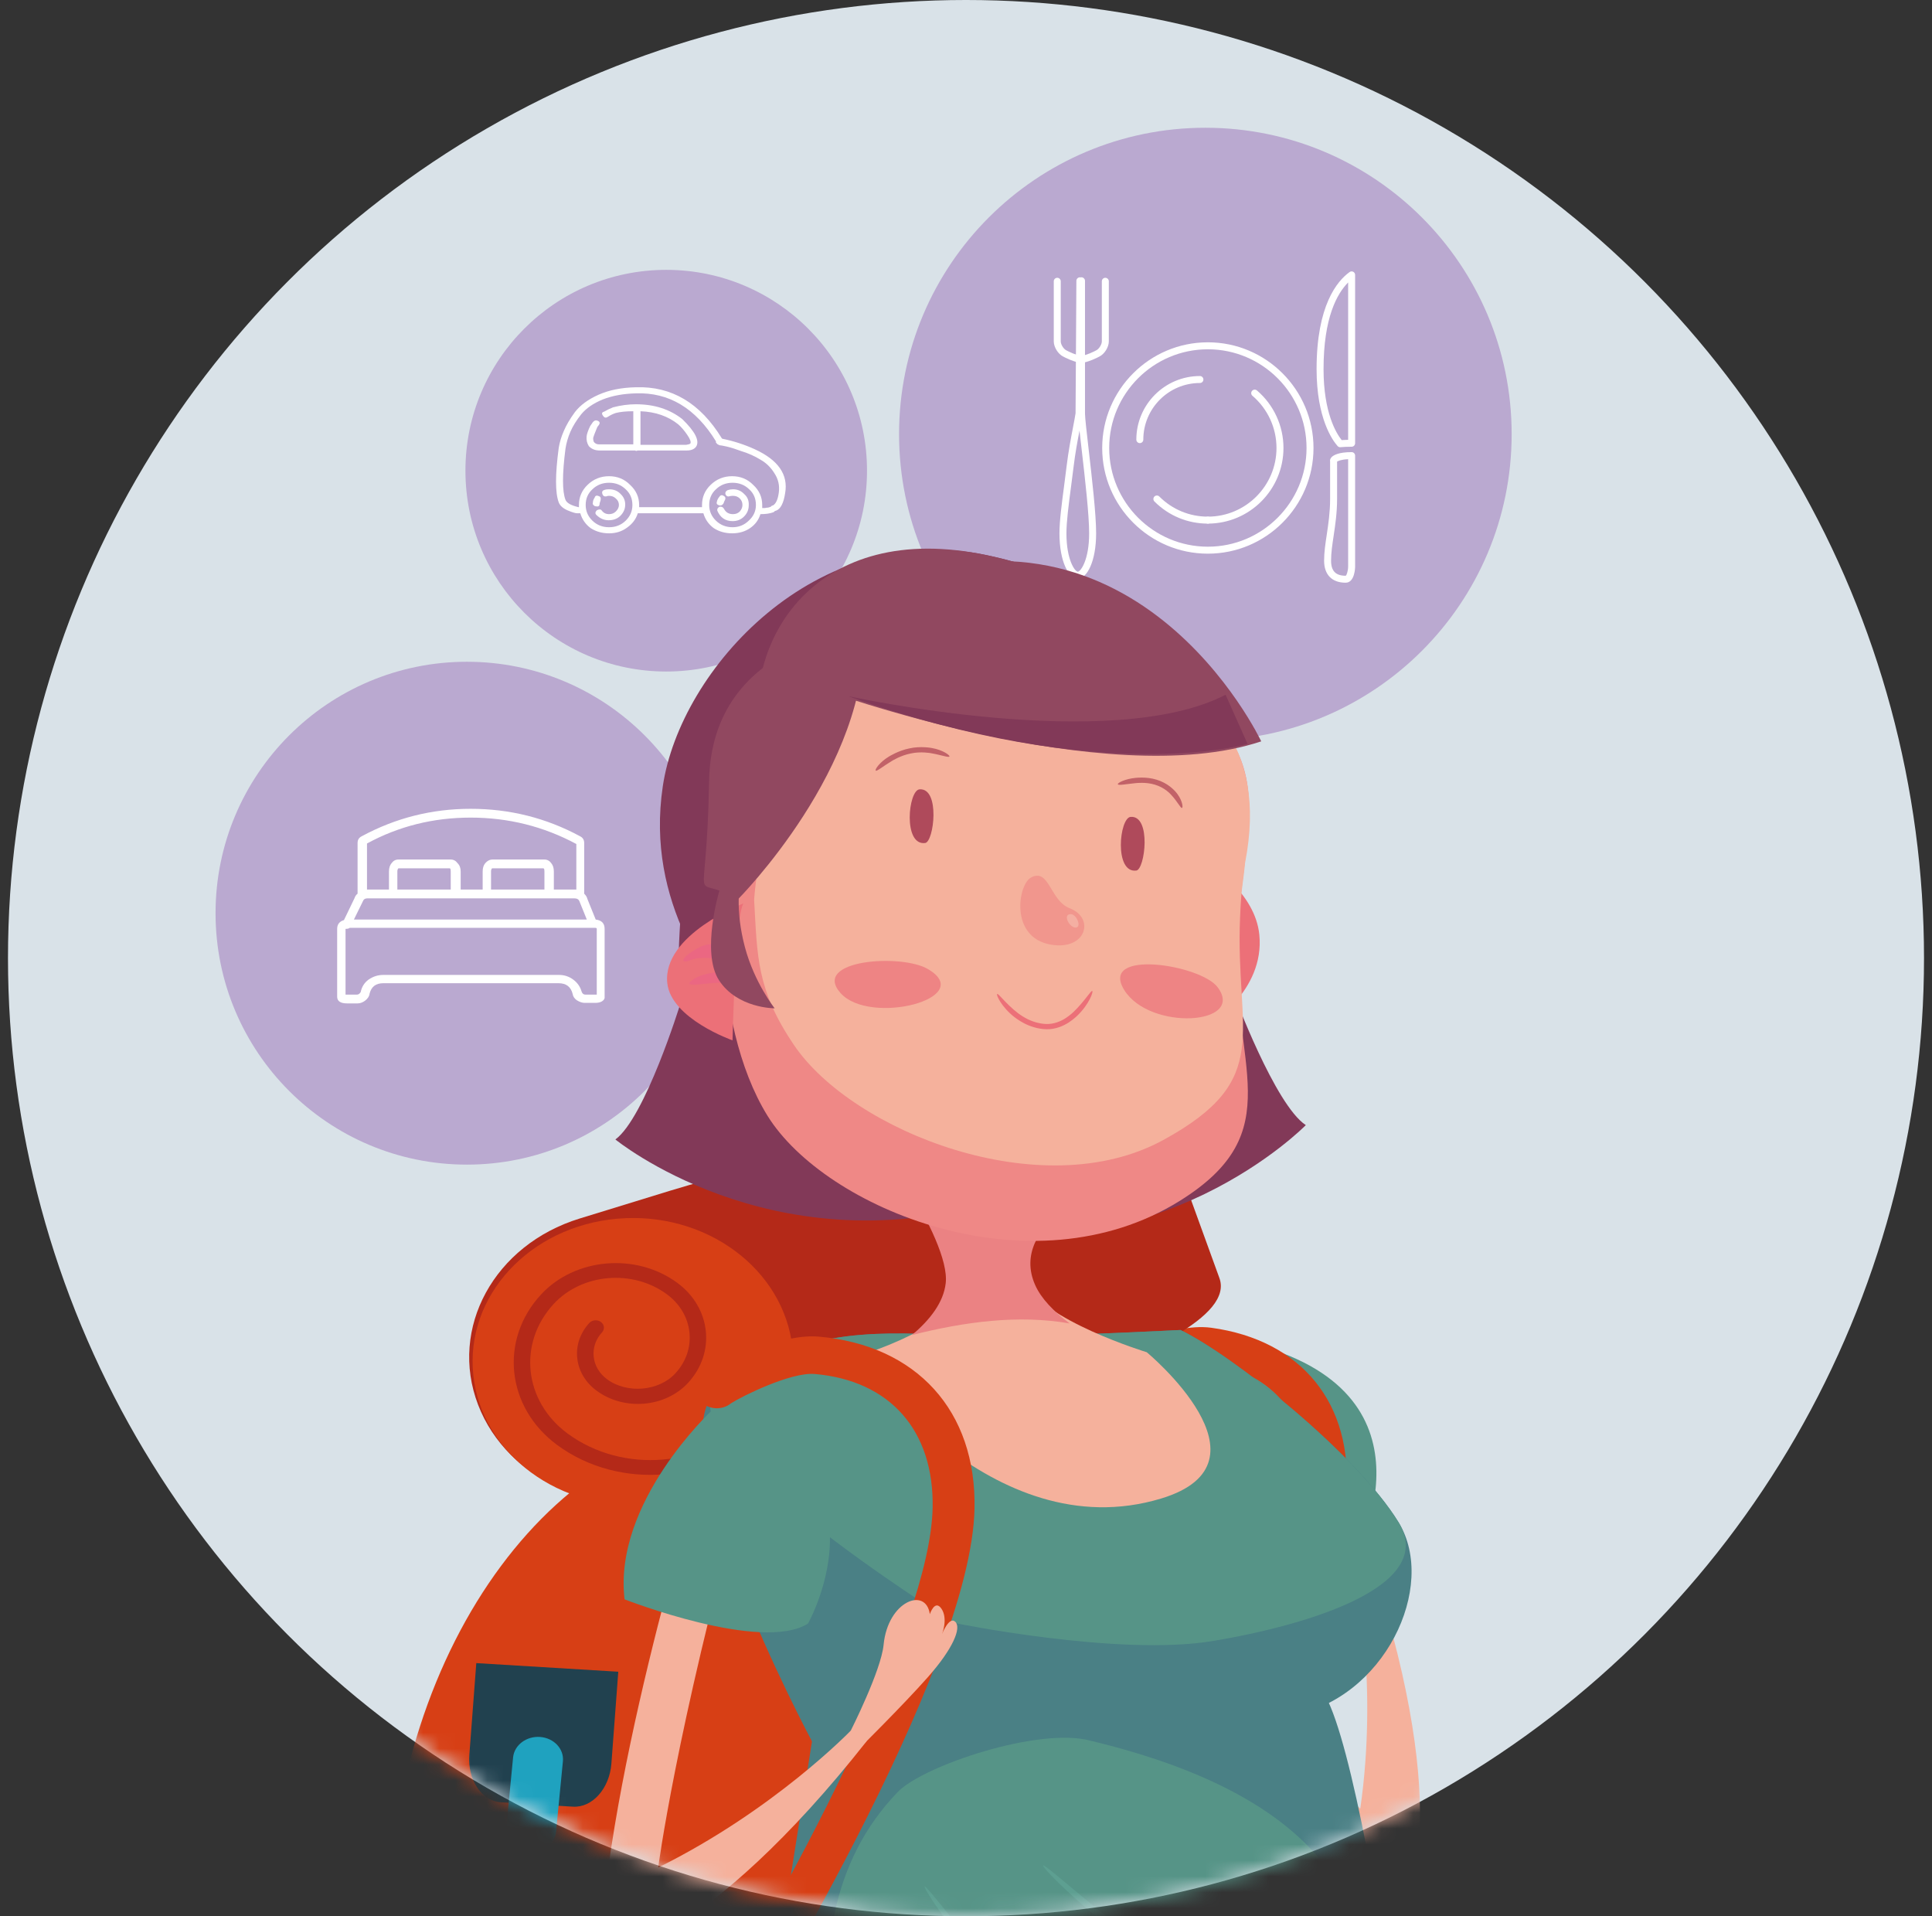 <svg width="121" height="120" viewBox="0 0 121 120" fill="none" xmlns="http://www.w3.org/2000/svg">
<rect x="0" y="0" width="121" height="120" fill="#333333" stroke="none"/>
<circle cx="60.5" cy="60" r="60" fill="#D9E2E8"/>
<mask id="mask0_2154_26072" style="mask-type:alpha" maskUnits="userSpaceOnUse" x="0" y="0" width="121" height="120">
<circle cx="60.5" cy="60" r="60" fill="#F6F7F8"/>
</mask>
<g mask="url(#mask0_2154_26072)">
<path fill-rule="evenodd" clip-rule="evenodd" d="M44.986 57.186C44.986 65.882 37.938 72.931 29.243 72.931C20.548 72.931 13.5 65.881 13.5 57.185C13.5 48.49 20.548 41.44 29.243 41.441C37.938 41.441 44.986 48.49 44.986 57.186Z" fill="#BAA9D0"/>
<path fill-rule="evenodd" clip-rule="evenodd" d="M94.674 27.187C94.674 37.783 86.086 46.373 75.491 46.372C64.896 46.372 56.308 37.782 56.308 27.186C56.308 16.59 64.896 8 75.491 8C86.086 8.001 94.674 16.59 94.674 27.187Z" fill="#BAA9D0"/>
<path fill-rule="evenodd" clip-rule="evenodd" d="M54.3 29.475C54.3 36.421 48.67 42.052 41.725 42.052C34.781 42.052 29.15 36.422 29.15 29.476C29.15 22.53 34.781 16.899 41.725 16.899C48.67 16.898 54.3 22.529 54.3 29.475Z" fill="#BAA9D0"/>
<path fill-rule="evenodd" clip-rule="evenodd" d="M75.648 21.873C72.24 21.873 69.468 24.646 69.468 28.053C69.468 31.462 72.24 34.235 75.648 34.235C79.055 34.235 81.828 31.462 81.828 28.053C81.828 24.646 79.055 21.873 75.648 21.873ZM75.648 34.672C71.999 34.672 69.03 31.703 69.03 28.054C69.03 24.404 71.999 21.436 75.648 21.436C79.296 21.436 82.264 24.404 82.264 28.054C82.264 31.703 79.296 34.672 75.648 34.672Z" fill="white"/>
<path fill-rule="evenodd" clip-rule="evenodd" d="M75.648 32.789C75.528 32.789 75.43 32.691 75.43 32.571C75.43 32.451 75.528 32.353 75.648 32.353C78.018 32.353 79.946 30.424 79.946 28.053C79.946 26.795 79.397 25.603 78.439 24.784C78.347 24.706 78.337 24.568 78.416 24.477C78.493 24.384 78.633 24.375 78.723 24.452C79.778 25.355 80.383 26.668 80.383 28.053C80.383 30.665 78.259 32.789 75.648 32.789Z" fill="white"/>
<path fill-rule="evenodd" clip-rule="evenodd" d="M75.648 32.79C74.383 32.79 73.193 32.298 72.3 31.402C72.215 31.317 72.215 31.179 72.3 31.094C72.386 31.007 72.525 31.009 72.609 31.094C73.42 31.906 74.499 32.353 75.648 32.353C75.768 32.353 75.866 32.451 75.866 32.571C75.866 32.692 75.768 32.79 75.648 32.79Z" fill="white"/>
<path fill-rule="evenodd" clip-rule="evenodd" d="M71.386 27.749C71.266 27.749 71.168 27.651 71.168 27.53C71.168 25.334 72.954 23.548 75.15 23.548C75.271 23.548 75.368 23.646 75.368 23.766C75.368 23.886 75.271 23.984 75.15 23.984C73.195 23.984 71.605 25.575 71.605 27.53C71.605 27.651 71.507 27.749 71.386 27.749Z" fill="white"/>
<path fill-rule="evenodd" clip-rule="evenodd" d="M67.721 22.727C67.54 22.727 67.082 22.577 66.742 22.407L66.582 22.326C66.266 22.169 65.997 21.735 65.997 21.378V17.615C65.997 17.495 66.095 17.396 66.216 17.396C66.336 17.396 66.434 17.495 66.434 17.615V21.378C66.434 21.57 66.607 21.851 66.778 21.936L66.937 22.017C67.282 22.188 67.649 22.287 67.722 22.29C67.794 22.287 68.16 22.188 68.505 22.016L68.661 21.937C68.834 21.851 69.007 21.57 69.007 21.378V17.615C69.007 17.495 69.105 17.396 69.226 17.396C69.346 17.396 69.445 17.495 69.445 17.615V21.378C69.445 21.735 69.176 22.169 68.857 22.326L68.701 22.405C68.358 22.577 67.901 22.727 67.721 22.727Z" fill="white"/>
<path fill-rule="evenodd" clip-rule="evenodd" d="M67.609 26.963C67.485 27.61 67.338 28.393 67.24 29.215C67.19 29.631 67.134 30.051 67.08 30.463C66.931 31.594 66.79 32.662 66.79 33.4C66.79 35.079 67.331 35.801 67.502 35.801C67.674 35.801 68.213 35.079 68.213 33.4C68.213 32.225 67.955 29.982 67.747 28.18C67.696 27.749 67.648 27.327 67.609 26.963ZM67.502 36.238H67.501C66.937 36.237 66.353 35.176 66.353 33.4C66.353 32.633 66.496 31.551 66.647 30.406C66.701 29.995 66.755 29.577 66.805 29.162C66.913 28.271 67.074 27.429 67.204 26.752C67.27 26.407 67.327 26.11 67.362 25.879L67.413 17.581C67.415 17.461 67.519 17.365 67.633 17.365C67.65 17.365 67.667 17.367 67.683 17.371C67.807 17.333 67.953 17.445 67.953 17.583V25.912C67.953 26.159 68.068 27.161 68.18 28.13C68.389 29.943 68.65 32.199 68.65 33.4C68.65 35.176 68.066 36.237 67.502 36.238H67.502Z" fill="white"/>
<path fill-rule="evenodd" clip-rule="evenodd" d="M84.433 17.688C83.745 18.378 82.893 19.885 82.893 23.113C82.893 25.848 83.689 27.135 84.028 27.559C84.156 27.55 84.292 27.543 84.433 27.541V17.688ZM83.934 28.005C83.871 28.005 83.812 27.979 83.771 27.931C83.462 27.584 82.457 26.211 82.457 23.113C82.457 19.117 83.753 17.59 84.525 17.036C84.59 16.989 84.678 16.981 84.752 17.019C84.824 17.057 84.87 17.132 84.87 17.214V27.756C84.87 27.877 84.772 27.975 84.652 27.975C84.4 27.975 84.166 27.984 83.954 28.004C83.947 28.005 83.94 28.005 83.934 28.005ZM83.741 28.917V31.24C83.741 32.118 83.626 32.877 83.526 33.547C83.443 34.097 83.364 34.616 83.364 35.111C83.364 35.754 83.654 36.054 84.275 36.054C84.329 36.054 84.425 35.782 84.433 35.493V28.755C83.992 28.777 83.807 28.864 83.741 28.907C83.739 28.932 83.734 28.956 83.725 28.975C83.737 28.95 83.741 28.926 83.741 28.917ZM84.276 36.49C83.419 36.49 82.928 35.988 82.928 35.111C82.928 34.582 83.009 34.048 83.094 33.483C83.192 32.828 83.304 32.086 83.304 31.24V28.918C83.304 28.913 83.304 28.907 83.305 28.901C83.302 28.891 83.3 28.882 83.3 28.875C83.294 28.828 83.299 28.734 83.39 28.633C83.51 28.509 83.824 28.313 84.652 28.313C84.772 28.313 84.87 28.411 84.87 28.531V35.497C84.87 35.507 84.863 36.49 84.276 36.49Z" fill="white"/>
<path fill-rule="evenodd" clip-rule="evenodd" d="M65.202 96.118C65.202 96.118 77.199 111.18 87.202 118.951C88.411 119.89 90.938 113.465 86.013 98.3L84.888 98.721C84.888 98.721 86.331 105.415 85.193 113.258C85.193 113.258 78.707 107.538 68.391 95.577C68.167 95.318 70.502 92.508 70.502 92.508C70.502 92.508 67.498 93.465 65.202 96.118Z" fill="#F5B19C"/>
<path fill-rule="evenodd" clip-rule="evenodd" d="M78.78 84.234C78.78 84.234 72.613 89.974 73.339 96.039C73.339 96.039 81.924 99.396 84.827 97.555C84.827 97.555 90.51 87.483 78.78 84.234Z" fill="#569487"/>
<path fill-rule="evenodd" clip-rule="evenodd" d="M66.004 127.654C66.283 127.579 66.531 127.417 66.695 127.18L66.761 127.085C69.559 123.135 83.548 102.957 84.307 93.58C84.764 87.916 81.526 83.918 75.856 83.146C73.296 82.795 69.29 84.858 69.011 85.049C68.747 85.233 68.561 85.524 68.526 85.821C68.46 86.421 68.951 86.956 69.621 87.016C69.956 87.047 70.275 86.954 70.517 86.774C71.188 86.391 74.115 85.12 75.49 85.307C79.849 85.901 82.235 88.934 81.874 93.422C81.317 100.287 72.275 115.217 64.7 125.913L64.612 126.042C64.261 126.558 64.447 127.23 65.022 127.542C65.329 127.708 65.687 127.739 66.004 127.654Z" fill="#D73F15"/>
<path fill-rule="evenodd" clip-rule="evenodd" d="M76.362 80.01C78.199 84.803 53.954 90.291 48.599 91.936L42.963 93.668C37.608 95.315 31.779 92.76 29.942 87.968C28.104 83.171 30.953 77.95 36.308 76.305L41.945 74.572C47.3 72.926 71.38 66.549 73.218 71.347L76.362 80.01Z" fill="#B42918"/>
<path fill-rule="evenodd" clip-rule="evenodd" d="M36.948 116.578C36.615 134.151 46.536 148.554 59.113 148.748L59.882 89.847C45.523 85.079 37.282 99.001 36.948 116.578Z" fill="#B42918"/>
<path fill-rule="evenodd" clip-rule="evenodd" d="M24.278 120.472C23.945 138.044 41.777 164.915 89.905 154.519L47.655 88.994C35.079 88.801 24.61 102.895 24.278 120.472Z" fill="#D73F15"/>
<path fill-rule="evenodd" clip-rule="evenodd" d="M29.83 104.147L29.394 109.905C29.276 111.465 30.165 112.793 31.375 112.865L35.882 113.137C37.093 113.213 38.17 112.006 38.291 110.445L38.723 104.687L29.83 104.147Z" fill="#21414F"/>
<path fill-rule="evenodd" clip-rule="evenodd" d="M34.826 114.689C34.753 115.458 33.995 116.031 33.13 115.962C32.272 115.893 31.631 115.216 31.708 114.447L32.135 110.047C32.212 109.278 32.971 108.707 33.831 108.772C34.692 108.839 35.329 109.518 35.255 110.293L34.826 114.689Z" fill="#1FA2BF"/>
<path fill-rule="evenodd" clip-rule="evenodd" d="M49.633 84.406C50.162 89.347 46.114 93.741 40.596 94.215C35.077 94.689 30.172 91.065 29.644 86.12C29.114 81.178 33.162 76.788 38.681 76.316C44.199 75.841 49.103 79.464 49.633 84.406Z" fill="#D73F15"/>
<path fill-rule="evenodd" clip-rule="evenodd" d="M41.611 92.321C39.269 92.523 36.837 91.924 34.885 90.48C31.711 88.132 31.259 83.913 33.877 81.073C36.004 78.76 39.842 78.43 42.425 80.339C44.535 81.896 44.834 84.703 43.096 86.594C41.668 88.142 39.094 88.365 37.361 87.085C36.668 86.573 36.237 85.852 36.153 85.05C36.066 84.25 36.338 83.469 36.908 82.848C37.088 82.65 37.413 82.621 37.636 82.785C37.855 82.947 37.887 83.239 37.704 83.436C37.31 83.865 37.123 84.408 37.183 84.963C37.241 85.515 37.54 86.016 38.02 86.371C39.272 87.296 41.266 87.123 42.296 86.004C42.966 85.278 43.278 84.363 43.179 83.431C43.078 82.492 42.578 81.651 41.768 81.051C39.621 79.466 36.44 79.741 34.673 81.66C32.419 84.109 32.805 87.745 35.54 89.764C39.014 92.33 44.171 91.89 47.032 88.778C47.216 88.582 47.541 88.554 47.763 88.715C47.986 88.878 48.015 89.171 47.832 89.368C46.218 91.119 43.959 92.12 41.611 92.321Z" fill="#B42918"/>
<path fill-rule="evenodd" clip-rule="evenodd" d="M20.046 133.072C21.962 139.849 27.451 144.455 32.303 143.351L25.355 118.8C20.503 119.903 18.127 126.289 20.046 133.072Z" fill="#21414F"/>
<path fill-rule="evenodd" clip-rule="evenodd" d="M82.426 105.508C82.426 105.508 76.961 107.557 70.328 107.175C66.255 106.94 62.807 107.032 59.713 107.177C56.618 107.322 51.026 107.965 51.026 107.965L45.036 145.914C44.967 146.35 45.321 146.748 45.812 146.781C49.633 147.042 65.437 147.95 90.266 147.142C90.266 147.142 85.523 107.044 82.426 105.508Z" fill="#4A8085"/>
<path fill-rule="evenodd" clip-rule="evenodd" d="M56.239 112.205C57.816 110.576 65.068 108.13 68.296 109.005C96.316 115.745 82.294 134.442 83.115 147.333C71.256 147.586 61.871 147.445 55.372 147.234C53.66 135.598 47.755 120.971 56.239 112.205Z" fill="#569487"/>
<path fill-rule="evenodd" clip-rule="evenodd" d="M61.377 122.887C61.413 122.943 63.621 125.483 66.031 127.897C68.425 130.319 70.905 132.677 70.932 132.711C73.368 135.052 75.395 136.914 75.493 136.854C75.596 136.792 73.725 134.827 71.29 132.486C71.246 132.435 68.757 130.069 66.37 127.653C63.968 125.244 61.779 122.725 61.759 122.688C59.598 120.199 58.03 118.088 57.915 118.136C57.805 118.18 59.203 120.383 61.377 122.887Z" fill="#5D9F91"/>
<path fill-rule="evenodd" clip-rule="evenodd" d="M68.907 120.214C68.947 120.252 71.142 122.028 73.497 123.664C75.837 125.312 78.302 126.839 78.333 126.859C80.76 128.377 82.861 129.469 82.933 129.392C83.011 129.309 81.038 128.093 78.621 126.581C78.573 126.549 76.108 125.022 73.78 123.381C71.436 121.752 69.263 119.992 69.239 119.967C67.087 118.233 65.437 116.756 65.335 116.82C65.238 116.878 66.74 118.469 68.907 120.214Z" fill="#5D9F91"/>
<path fill-rule="evenodd" clip-rule="evenodd" d="M73.935 83.287C73.935 83.287 67.128 83.624 62.726 83.731C59.833 83.801 53.775 82.797 49.624 84.534C49.624 84.534 46.907 85.814 45.252 86.783C40.428 89.606 50.872 109.082 50.872 109.082C50.872 109.082 74.875 108.443 80.787 107.452C86.698 106.461 90.047 99.342 87.595 95.335C84.981 91.065 77.257 84.898 73.935 83.287Z" fill="#4A8085"/>
<path fill-rule="evenodd" clip-rule="evenodd" d="M73.935 83.287C73.935 83.287 67.128 83.624 62.726 83.731C59.833 83.801 53.775 82.797 49.624 84.534C49.624 84.534 46.907 85.814 45.252 86.783C40.428 89.606 59.742 101.627 59.742 101.627C59.742 101.627 70.069 103.751 75.981 102.76C81.892 101.769 90.047 99.342 87.594 95.335C84.981 91.065 77.257 84.898 73.935 83.287Z" fill="#569487"/>
<path fill-rule="evenodd" clip-rule="evenodd" d="M66.445 74.704C66.445 74.704 63.057 77.775 64.141 80.223C65.225 82.671 71.823 84.68 71.823 84.68C71.823 84.68 80.151 91.589 72.73 93.838C62.032 97.08 53.697 84.928 53.697 84.928C53.697 84.928 60.288 83.001 60.615 80.153C60.821 78.368 57.438 73.819 57.438 73.819C57.438 73.819 63.398 72.372 66.445 74.704Z" fill="#F5B19C"/>
<path fill-rule="evenodd" clip-rule="evenodd" d="M57.115 83.602C58.26 82.641 59.092 81.552 59.229 80.359C59.556 77.524 54.181 70.296 54.181 70.296C54.181 70.296 64.543 70.378 69.384 74.081C69.384 74.081 63.108 76.582 64.831 80.471C65.204 81.314 65.99 82.124 66.991 82.876C63.785 82.316 60.433 82.767 57.115 83.602Z" fill="#EB8283"/>
<path fill-rule="evenodd" clip-rule="evenodd" d="M43.61 132.015C43.905 131.92 44.16 131.733 44.321 131.47L44.385 131.365C47.131 126.976 60.833 104.573 61.034 94.463C61.153 88.357 57.414 84.234 51.275 83.702C48.503 83.46 44.336 85.886 44.048 86.106C43.777 86.317 43.597 86.639 43.58 86.96C43.547 87.607 44.109 88.157 44.833 88.187C45.194 88.202 45.531 88.085 45.779 87.879C46.475 87.432 49.535 85.913 51.023 86.042C55.742 86.451 58.504 89.583 58.41 94.421C58.262 101.823 49.529 118.331 42.095 130.215L42.008 130.358C41.666 130.93 41.91 131.642 42.547 131.947C42.888 132.109 43.275 132.124 43.61 132.015Z" fill="#D73F15"/>
<path fill-rule="evenodd" clip-rule="evenodd" d="M44.195 91.165C44.195 91.165 38.394 109.372 37.585 121.812C37.487 123.315 44.341 121.652 54.281 109.033L53.282 108.376C53.282 108.376 48.476 113.363 41.224 116.947C41.224 116.947 42.322 108.491 46.477 93.401C46.567 93.075 50.269 93.329 50.269 93.329C50.269 93.329 47.743 91.478 44.195 91.165Z" fill="#F5B19C"/>
<path fill-rule="evenodd" clip-rule="evenodd" d="M53.282 108.376C53.282 108.376 55.182 104.62 55.339 103.003C55.605 100.244 57.995 99.355 58.235 101.082C58.235 101.082 58.549 100.123 58.967 100.747C59.385 101.371 58.998 102.331 58.998 102.331C58.998 102.331 59.447 101.178 59.834 101.563C60.221 101.946 59.688 103.243 58.119 105.019C56.55 106.795 53.685 109.627 53.685 109.627C53.685 109.627 53.274 109.373 53.282 108.376Z" fill="#F5B19C"/>
<path fill-rule="evenodd" clip-rule="evenodd" d="M44.559 88.349C44.559 88.349 38.391 94.089 39.117 100.154C39.117 100.154 47.703 103.511 50.605 101.67C50.605 101.67 56.288 91.598 44.559 88.349Z" fill="#569487"/>
<path fill-rule="evenodd" clip-rule="evenodd" d="M75.673 64.204C75.673 64.204 79.222 62.092 78.871 58.533C78.612 55.91 75.821 54.182 75.821 54.182C75.821 54.182 76.004 63.339 75.673 64.204Z" fill="#EC7078"/>
<path fill-rule="evenodd" clip-rule="evenodd" d="M42.586 62.932C42.586 62.932 40.398 69.995 38.541 71.355C38.541 71.355 48.183 79.245 61.867 75.348L48.564 62.93L42.586 62.932Z" fill="#823958"/>
<path fill-rule="evenodd" clip-rule="evenodd" d="M77.28 62.258C77.28 62.258 79.854 69.195 81.782 70.457C81.782 70.457 72.591 79.873 58.713 76.695L71.311 62.567L77.28 62.258Z" fill="#823958"/>
<path fill-rule="evenodd" clip-rule="evenodd" d="M42.587 62.323C42.587 62.323 42.517 67.918 47.658 69.155C52.798 70.392 48.578 45.008 46.022 44.437C43.466 43.866 42.112 59.729 42.587 62.323Z" fill="#823958"/>
<path fill-rule="evenodd" clip-rule="evenodd" d="M73.624 43.799C73.624 43.799 72.45 37.013 61.787 34.763C51.122 32.511 42.607 41.88 41.511 49.236C40.415 56.593 44.568 61.668 46.963 64.934C49.358 68.2 77.836 52.452 73.624 43.799Z" fill="#823958"/>
<path fill-rule="evenodd" clip-rule="evenodd" d="M73.625 43.799C73.625 43.799 72.45 37.013 61.787 34.763C51.123 32.511 46.3 40.049 47.648 46.853C49.102 54.194 48.09 58.276 50.485 61.542C52.88 64.808 77.837 52.452 73.625 43.799Z" fill="#914860"/>
<path fill-rule="evenodd" clip-rule="evenodd" d="M46.616 49.352C44.678 53.538 44.457 64.025 48.061 69.86C51.666 75.696 64.58 80.999 73.893 75.198C80.877 70.847 77.072 66.66 77.479 58.76C77.885 50.86 81.008 46.169 70.537 41.644C60.578 37.34 50.172 41.669 46.616 49.352Z" fill="#EF8886"/>
<path fill-rule="evenodd" clip-rule="evenodd" d="M77.979 54.029C77.817 55.653 77.753 55.422 77.665 57.444C77.349 64.71 79.847 67.581 72.842 71.397C65.241 75.539 53.394 70.857 49.73 65.447C47.373 61.969 47.434 59.904 47.231 56.354C47.231 56.354 47.828 44.827 55.772 41.924C62.373 39.512 80.876 39.206 77.979 54.029Z" fill="#F5B19C"/>
<path fill-rule="evenodd" clip-rule="evenodd" d="M73.583 49.533C73.577 49.529 73.465 49.4 73.262 49.244C73.061 49.089 72.76 48.921 72.435 48.825C71.779 48.62 71.106 48.717 71.102 48.713C70.447 48.779 69.98 49.031 70.01 49.111C70.041 49.202 70.537 49.099 71.135 49.04C71.143 49.042 71.769 48.959 72.341 49.141C72.625 49.226 72.884 49.372 73.058 49.507C73.233 49.641 73.331 49.754 73.331 49.754C73.734 50.176 73.937 50.619 74.026 50.594C74.118 50.579 74.044 50.023 73.583 49.533Z" fill="#C26268"/>
<path fill-rule="evenodd" clip-rule="evenodd" d="M58.365 46.843C58.356 46.839 57.65 46.707 56.961 46.865C56.268 46.999 55.676 47.376 55.672 47.378C55.084 47.731 54.772 48.203 54.848 48.258C54.919 48.315 55.311 47.981 55.85 47.658C55.857 47.653 56.408 47.305 57.038 47.185C57.663 47.044 58.302 47.164 58.307 47.167C58.924 47.272 59.417 47.458 59.462 47.373C59.506 47.3 59.051 46.962 58.365 46.843Z" fill="#C26268"/>
<path fill-rule="evenodd" clip-rule="evenodd" d="M64.573 54.95C65.72 54.34 65.759 56.405 66.994 56.876C68.592 57.487 68.03 59.529 65.827 59.157C63.22 58.718 63.754 55.386 64.573 54.95Z" fill="#F1968D"/>
<path fill-rule="evenodd" clip-rule="evenodd" d="M67.232 63.371C67.223 63.375 67.05 63.556 66.748 63.754C66.448 63.952 65.996 64.143 65.526 64.124C65.05 64.111 64.584 63.945 64.267 63.773C63.946 63.601 63.757 63.442 63.751 63.441C62.989 62.856 62.535 62.196 62.453 62.245C62.37 62.281 62.715 63.061 63.542 63.7C63.553 63.704 63.759 63.877 64.112 64.066C64.465 64.255 64.98 64.44 65.528 64.453C66.087 64.472 66.612 64.243 66.941 64.024C67.277 63.803 67.459 63.61 67.466 63.608C68.217 62.886 68.49 62.088 68.408 62.058C68.322 62.014 67.923 62.71 67.232 63.371Z" fill="#EC7078"/>
<path fill-rule="evenodd" clip-rule="evenodd" d="M46.561 56.575C46.561 56.575 41.467 58.541 41.792 61.567C42.032 63.798 45.878 65.149 45.878 65.149C45.878 65.149 46.055 57.329 46.561 56.575Z" fill="#EC7078"/>
<path fill-rule="evenodd" clip-rule="evenodd" d="M58.124 60.689C56.446 59.694 50.802 60.114 52.64 62.185C54.476 64.255 61.195 62.51 58.124 60.689Z" fill="#EE8484"/>
<path fill-rule="evenodd" clip-rule="evenodd" d="M76.263 61.826C75.201 60.398 68.816 59.411 70.408 61.992C71.999 64.571 78.021 64.191 76.263 61.826Z" fill="#EE8484"/>
<path fill-rule="evenodd" clip-rule="evenodd" d="M67.06 57.246C67.442 57.251 67.761 58.086 67.365 58.087C66.969 58.088 66.532 57.24 67.06 57.246Z" fill="#F4AFA2"/>
<path fill-rule="evenodd" clip-rule="evenodd" d="M46.112 59.768C46.112 59.768 44.989 58.7 43.797 59.325C42.604 59.95 42.556 60.41 43.233 60.129C43.909 59.848 45.415 59.98 45.726 60.507C46.037 61.034 44.431 60.663 43.446 61.316C42.463 61.968 44.385 61.485 45.195 61.551L46.006 61.618L46.112 59.768Z" fill="#EB6782"/>
<path fill-rule="evenodd" clip-rule="evenodd" d="M45.06 55.759C45.06 55.759 43.886 59.63 45.034 61.391C46.182 63.152 48.517 63.143 48.517 63.143C48.517 63.143 47.245 61.542 46.654 59.313C45.448 54.77 47.416 52.346 47.416 52.346C47.416 52.346 45.448 54.77 45.06 55.759Z" fill="#914860"/>
<path fill-rule="evenodd" clip-rule="evenodd" d="M57.591 49.43C56.879 49.481 56.545 52.967 57.942 52.791C58.491 52.722 58.9 49.335 57.591 49.43Z" fill="#AF4A5B"/>
<path fill-rule="evenodd" clip-rule="evenodd" d="M70.814 51.154C70.102 51.206 69.767 54.691 71.165 54.516C71.713 54.446 72.123 51.059 70.814 51.154Z" fill="#AF4A5B"/>
<path fill-rule="evenodd" clip-rule="evenodd" d="M46.209 56.325C46.209 56.325 54.546 47.971 54.096 39.441C54.096 39.441 44.556 40.04 44.409 48.927C44.263 57.814 43.118 54.463 46.209 56.325Z" fill="#914860"/>
<path fill-rule="evenodd" clip-rule="evenodd" d="M51.428 43.152C51.428 43.152 69.282 49.667 78.99 46.425C78.99 46.425 70.957 29.352 53.999 37.191C43.376 42.102 51.201 43.523 51.428 43.152Z" fill="#914860"/>
<path fill-rule="evenodd" clip-rule="evenodd" d="M53.115 43.592C53.115 43.592 69.588 47.219 76.759 43.506L78.132 46.583C78.132 46.583 69.083 49.282 53.115 43.592Z" fill="#823958"/>
<path d="M37.276 62.802H36.621C36.468 62.802 36.304 62.748 36.129 62.64C35.976 62.532 35.889 62.403 35.867 62.251C35.758 61.798 35.463 61.571 34.982 61.571H24.001C23.542 61.571 23.258 61.787 23.148 62.219C23.127 62.392 23.028 62.543 22.854 62.673C22.701 62.781 22.548 62.835 22.395 62.835H21.739C21.324 62.835 21.116 62.694 21.116 62.413V58.168C21.116 57.887 21.258 57.703 21.542 57.617L22.198 56.256C22.242 56.126 22.307 56.029 22.395 55.964V52.788C22.395 52.594 22.482 52.453 22.657 52.367C24.777 51.222 27.049 50.649 29.475 50.649C31.922 50.649 34.206 51.222 36.326 52.367C36.501 52.453 36.588 52.594 36.588 52.788V55.964C36.697 56.072 36.763 56.18 36.785 56.288L37.309 57.584C37.681 57.628 37.867 57.822 37.867 58.168V62.413C37.888 62.521 37.834 62.619 37.703 62.705C37.593 62.77 37.451 62.802 37.276 62.802ZM24.001 61.052H35.015C35.343 61.052 35.638 61.149 35.9 61.344C36.162 61.538 36.337 61.787 36.424 62.089C36.468 62.219 36.544 62.284 36.654 62.284H37.375V58.168C37.375 58.125 37.342 58.103 37.276 58.103H21.903C21.859 58.146 21.772 58.168 21.641 58.168V62.284H22.362C22.449 62.284 22.526 62.23 22.591 62.122C22.657 61.798 22.821 61.538 23.083 61.344C23.367 61.149 23.673 61.052 24.001 61.052ZM22.165 57.584H36.752L36.293 56.45C36.249 56.321 36.14 56.256 35.965 56.256H23.017C22.864 56.256 22.766 56.321 22.722 56.45L22.165 57.584ZM22.985 52.821V55.705H24.361V54.571C24.361 54.355 24.416 54.182 24.525 54.052C24.634 53.901 24.777 53.825 24.951 53.825H28.229C28.404 53.825 28.546 53.901 28.655 54.052C28.787 54.182 28.852 54.355 28.852 54.571V55.705H30.229V54.571C30.229 54.355 30.284 54.182 30.393 54.052C30.524 53.901 30.677 53.825 30.852 53.825H34.097C34.272 53.825 34.414 53.901 34.523 54.052C34.632 54.182 34.687 54.355 34.687 54.571V55.705H36.096V52.853C34.042 51.751 31.835 51.2 29.475 51.2C27.137 51.2 24.973 51.74 22.985 52.821ZM30.753 55.705H34.097V54.571C34.097 54.441 34.075 54.376 34.031 54.376H30.819C30.775 54.419 30.753 54.484 30.753 54.571V55.705ZM24.886 55.705H28.229V54.571C28.229 54.441 28.207 54.376 28.164 54.376H24.951C24.908 54.419 24.886 54.484 24.886 54.571V55.705Z" fill="white"/>
<path d="M47.259 28.128C48.741 28.802 49.378 29.721 49.172 30.886C49.078 31.505 48.891 31.869 48.609 31.978C48.591 31.978 48.562 31.987 48.525 32.006C48.506 32.024 48.487 32.042 48.469 32.06L48.412 32.087C48.206 32.16 47.944 32.197 47.625 32.197C47.512 32.561 47.297 32.852 46.978 33.071C46.659 33.289 46.284 33.398 45.852 33.398C45.421 33.398 45.036 33.289 44.699 33.071C44.38 32.834 44.164 32.524 44.052 32.142H39.944C39.832 32.506 39.607 32.806 39.269 33.043C38.95 33.28 38.575 33.398 38.144 33.398C37.712 33.398 37.328 33.289 36.99 33.071C36.672 32.834 36.456 32.524 36.343 32.142H36.147C36.034 32.142 35.828 32.078 35.528 31.951C35.246 31.823 35.068 31.66 34.993 31.459C34.768 30.859 34.768 29.721 34.993 28.046C35.049 27.7 35.152 27.355 35.303 27.009C35.453 26.645 35.687 26.244 36.006 25.807C36.343 25.37 36.84 25.006 37.497 24.715C38.153 24.424 38.932 24.269 39.832 24.251C42.064 24.178 43.855 25.243 45.205 27.445L45.233 27.473C45.946 27.619 46.621 27.837 47.259 28.128ZM38.144 33.016C38.556 33.016 38.904 32.879 39.185 32.606C39.466 32.333 39.607 32.006 39.607 31.623C39.607 31.223 39.466 30.895 39.185 30.64C38.904 30.367 38.556 30.231 38.144 30.231C37.731 30.231 37.384 30.367 37.103 30.64C36.822 30.895 36.681 31.223 36.681 31.623C36.681 32.006 36.822 32.333 37.103 32.606C37.384 32.879 37.731 33.016 38.144 33.016ZM45.88 33.016C46.274 33.016 46.612 32.879 46.893 32.606C47.193 32.333 47.343 32.006 47.343 31.623C47.343 31.223 47.203 30.895 46.921 30.64C46.64 30.367 46.293 30.231 45.88 30.231C45.468 30.231 45.121 30.367 44.84 30.64C44.558 30.895 44.417 31.223 44.417 31.623C44.417 32.006 44.558 32.333 44.84 32.606C45.121 32.879 45.468 33.016 45.88 33.016ZM48.778 30.831C48.834 30.395 48.741 29.994 48.497 29.63C48.272 29.266 47.981 28.984 47.625 28.784C47.268 28.565 46.884 28.392 46.471 28.265C46.077 28.119 45.758 28.019 45.515 27.964C45.271 27.91 45.121 27.882 45.065 27.882C44.971 27.846 44.915 27.81 44.896 27.773C44.877 27.755 44.858 27.737 44.84 27.719C44.84 27.682 44.84 27.655 44.84 27.637C43.564 25.561 41.895 24.56 39.832 24.633C39.044 24.651 38.35 24.779 37.75 25.015C37.169 25.252 36.718 25.561 36.4 25.944C36.1 26.326 35.874 26.69 35.724 27.036C35.574 27.382 35.471 27.737 35.415 28.101C35.209 29.703 35.209 30.768 35.415 31.296C35.49 31.496 35.762 31.651 36.231 31.76H36.259V31.623C36.259 31.132 36.437 30.713 36.794 30.367C37.169 30.003 37.619 29.821 38.144 29.821C38.669 29.821 39.11 30.003 39.466 30.367C39.841 30.713 40.029 31.132 40.029 31.623V31.76H43.967V31.623C43.967 31.132 44.146 30.713 44.502 30.367C44.877 30.003 45.327 29.821 45.852 29.821C46.377 29.821 46.818 30.003 47.175 30.367C47.55 30.713 47.737 31.132 47.737 31.623V31.814C47.775 31.814 47.831 31.814 47.906 31.814C47.981 31.796 48.047 31.787 48.103 31.787C48.178 31.769 48.234 31.751 48.272 31.733C48.291 31.714 48.309 31.696 48.328 31.678C48.365 31.66 48.394 31.651 48.412 31.651C48.6 31.541 48.722 31.268 48.778 30.831ZM42.73 26.244C43.536 27.027 43.827 27.6 43.602 27.964C43.489 28.128 43.292 28.21 43.011 28.21H39.972C39.954 28.21 39.935 28.21 39.916 28.21L39.888 28.237C39.832 28.237 39.794 28.228 39.776 28.21H37.553C37.272 28.21 37.047 28.119 36.878 27.937C36.765 27.755 36.718 27.555 36.737 27.336C36.756 27.172 36.831 26.954 36.962 26.681L37.131 26.435C37.225 26.326 37.328 26.299 37.441 26.353C37.572 26.408 37.591 26.499 37.497 26.626C37.478 26.645 37.45 26.681 37.412 26.736C37.394 26.79 37.375 26.836 37.356 26.872C37.244 27.145 37.178 27.318 37.159 27.391C37.141 27.464 37.15 27.555 37.187 27.664C37.262 27.773 37.375 27.828 37.525 27.828H39.663V25.753C39.213 25.753 38.847 25.789 38.566 25.862C38.397 25.916 38.228 25.998 38.059 26.108C37.947 26.18 37.853 26.162 37.778 26.053C37.666 25.907 37.684 25.816 37.834 25.78C38.022 25.671 38.209 25.58 38.397 25.507C38.885 25.379 39.363 25.316 39.832 25.316C40.976 25.316 41.942 25.625 42.73 26.244ZM43.236 27.773C43.292 27.682 43.227 27.5 43.039 27.227C42.852 26.954 42.664 26.736 42.476 26.572C41.839 26.062 41.051 25.789 40.113 25.753V27.855H42.983C43.114 27.837 43.198 27.81 43.236 27.773ZM45.909 30.64C46.19 30.64 46.424 30.74 46.612 30.941C46.818 31.123 46.912 31.359 46.893 31.651C46.893 31.924 46.79 32.16 46.584 32.361C46.396 32.543 46.162 32.634 45.88 32.634C45.43 32.634 45.111 32.415 44.924 31.978C44.905 31.869 44.952 31.787 45.065 31.733C45.196 31.714 45.29 31.76 45.346 31.869C45.459 32.087 45.646 32.197 45.909 32.197C46.077 32.197 46.218 32.142 46.331 32.033C46.443 31.905 46.499 31.769 46.499 31.623C46.499 31.459 46.443 31.323 46.331 31.214C46.218 31.105 46.077 31.05 45.909 31.05C45.815 31.05 45.74 31.059 45.684 31.077C45.571 31.114 45.487 31.068 45.43 30.941C45.412 30.831 45.459 30.75 45.571 30.695C45.684 30.659 45.796 30.64 45.909 30.64ZM45.065 31.651C44.915 31.614 44.858 31.541 44.896 31.432C44.915 31.323 44.961 31.223 45.036 31.132C45.111 31.004 45.205 30.977 45.318 31.05C45.43 31.105 45.459 31.195 45.402 31.323C45.383 31.341 45.365 31.378 45.346 31.432L45.318 31.514C45.261 31.605 45.196 31.651 45.121 31.651H45.065ZM38.144 30.64C38.444 30.64 38.688 30.74 38.875 30.941C39.063 31.123 39.157 31.341 39.157 31.596C39.157 31.869 39.053 32.106 38.847 32.306C38.66 32.488 38.416 32.579 38.116 32.579C37.834 32.579 37.581 32.47 37.356 32.251C37.262 32.16 37.272 32.06 37.384 31.951C37.534 31.878 37.638 31.887 37.694 31.978C37.806 32.124 37.956 32.197 38.144 32.197C38.313 32.197 38.453 32.142 38.566 32.033C38.697 31.905 38.763 31.769 38.763 31.623C38.763 31.459 38.697 31.323 38.566 31.214C38.453 31.105 38.313 31.05 38.144 31.05C38.069 31.05 38.022 31.059 38.003 31.077C37.853 31.114 37.759 31.059 37.722 30.913C37.684 30.786 37.741 30.704 37.891 30.668C37.947 30.649 38.031 30.64 38.144 30.64ZM37.553 31.541C37.553 31.687 37.478 31.742 37.328 31.705H37.3C37.262 31.705 37.215 31.678 37.159 31.623C37.122 31.569 37.112 31.523 37.131 31.487C37.131 31.378 37.169 31.268 37.244 31.159C37.281 31.032 37.375 31.004 37.525 31.077C37.619 31.114 37.647 31.205 37.609 31.35C37.572 31.459 37.553 31.523 37.553 31.541Z" fill="white"/>
</g>
</svg>
